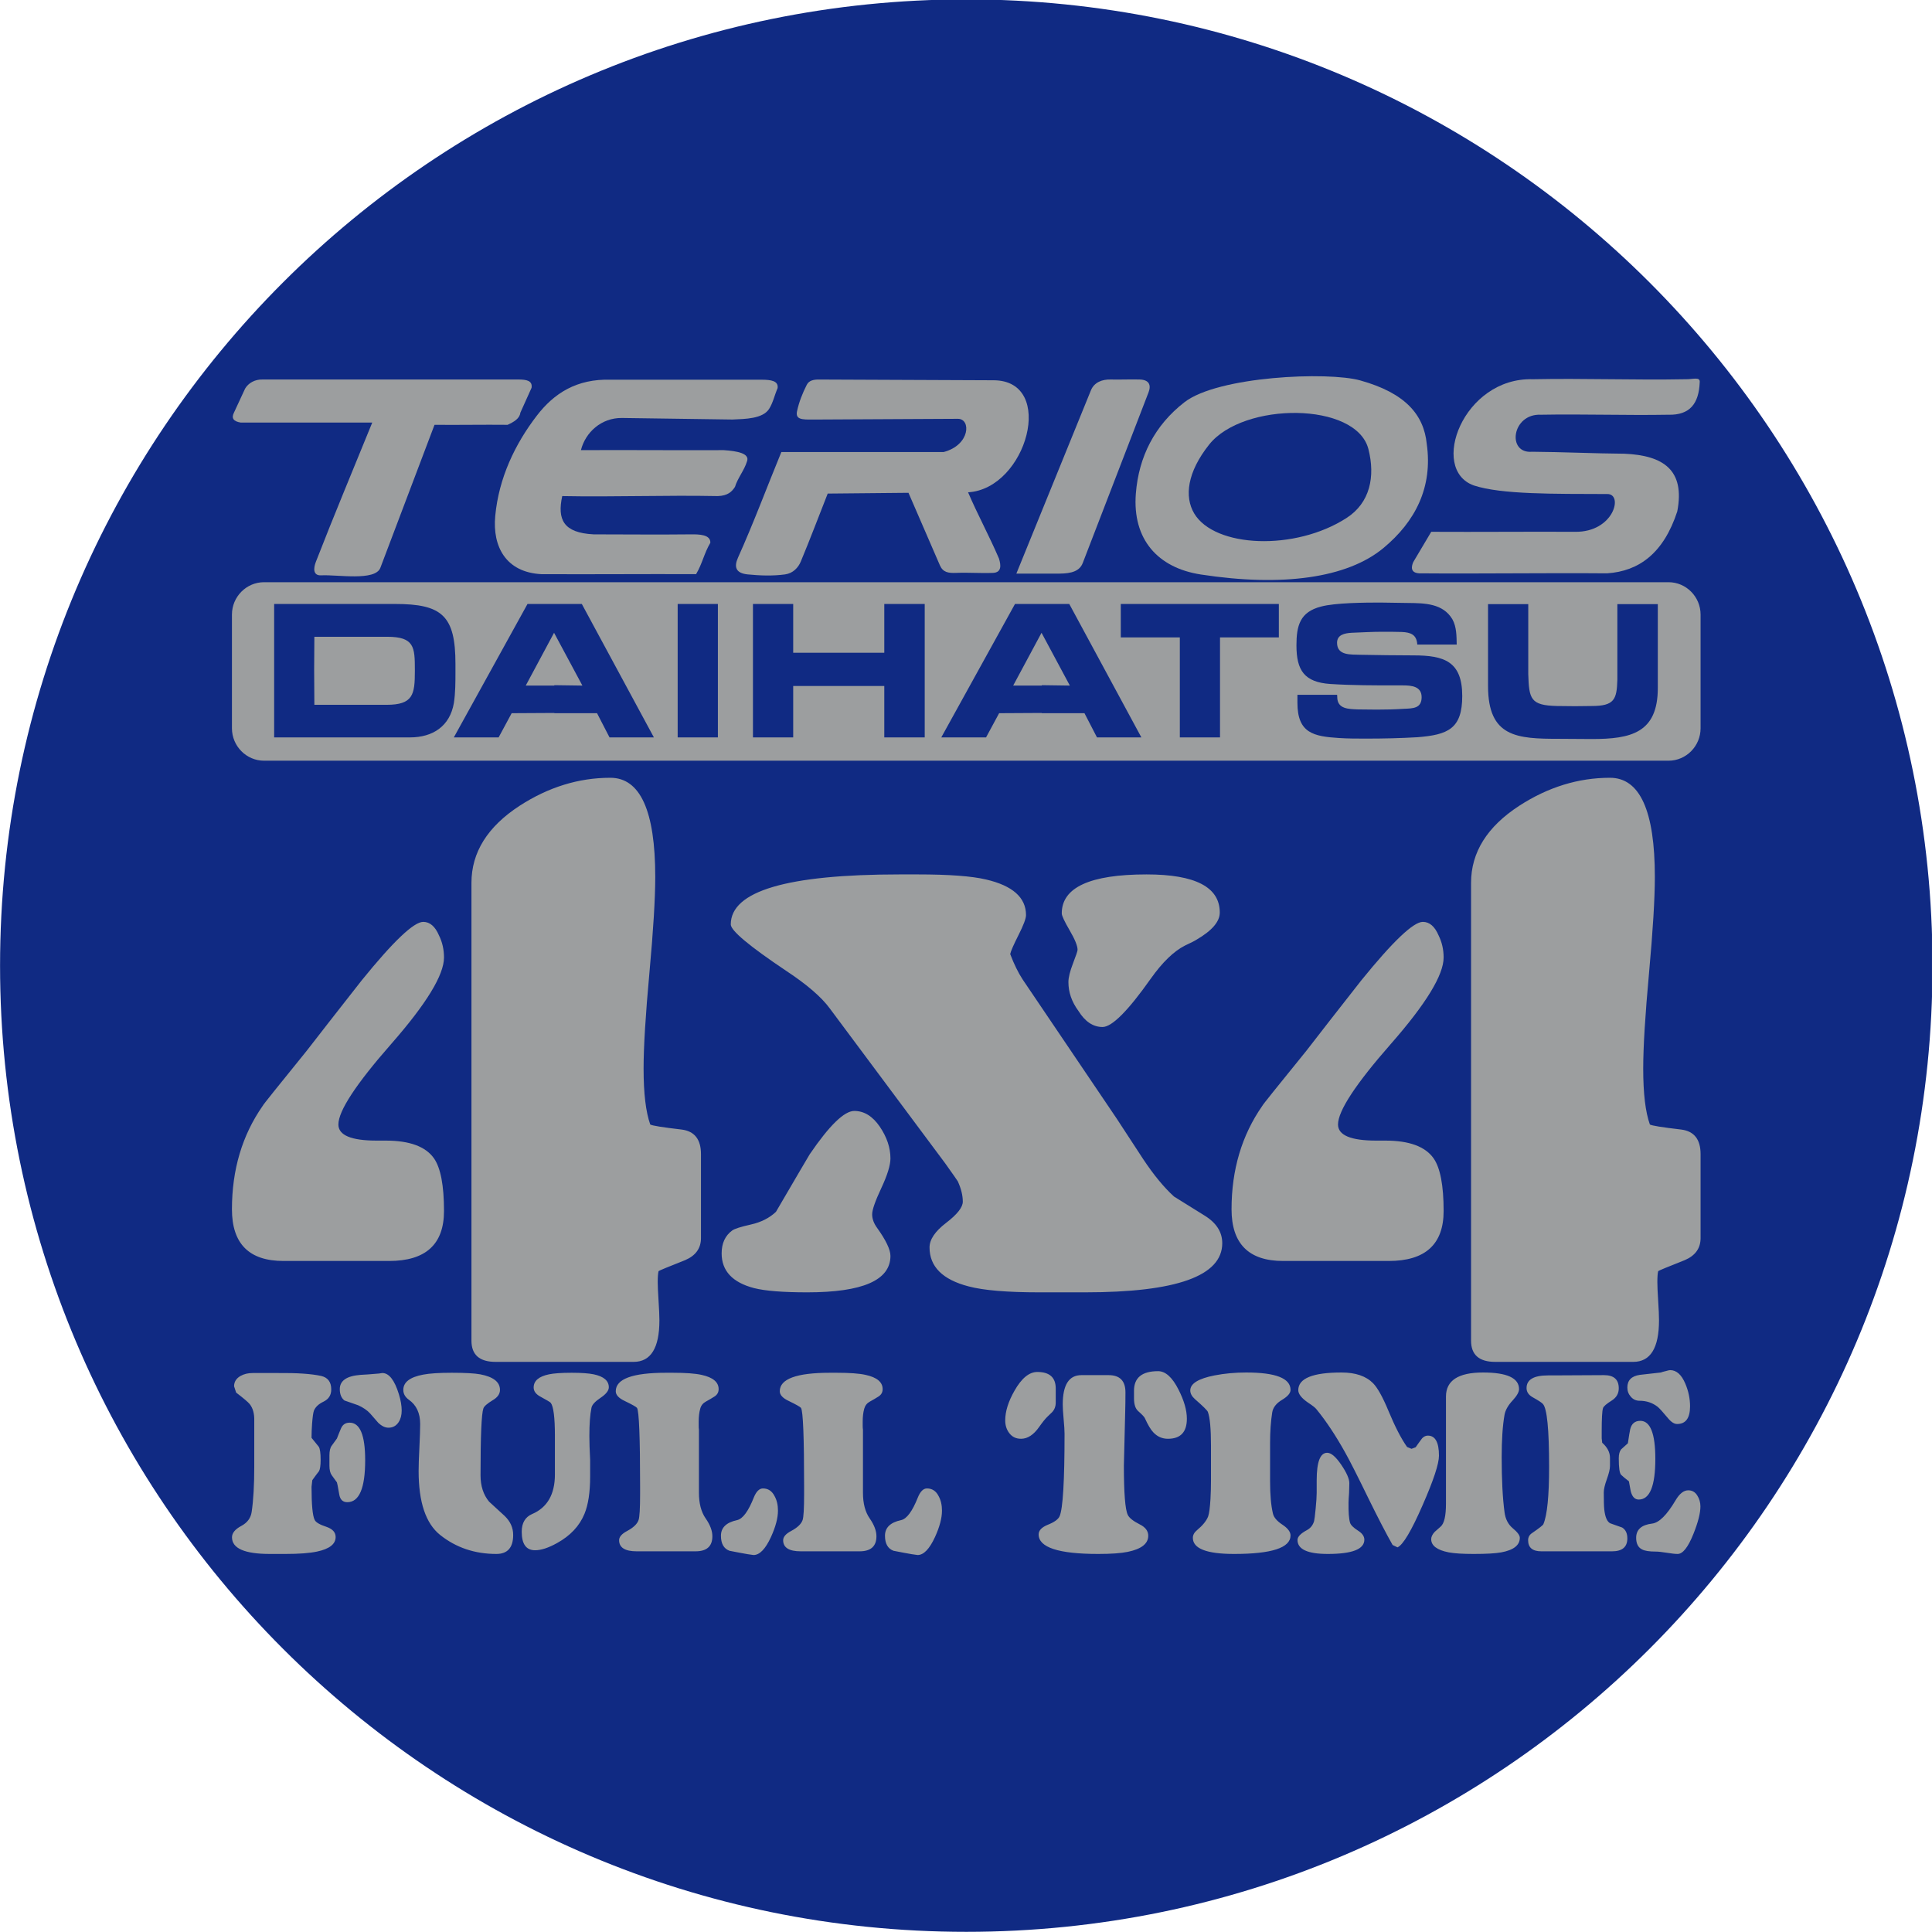 <?xml version="1.0" encoding="UTF-8"?>
<svg xmlns="http://www.w3.org/2000/svg" xmlns:xlink="http://www.w3.org/1999/xlink" width="283.4pt" height="283.4pt" viewBox="0 0 283.4 283.4" version="1.1">
<defs>
<clipPath id="clip1">
  <path d="M 0 0 L 283.398 0 L 283.398 283.398 L 0 283.398 Z M 0 0 "/>
</clipPath>
</defs>
<g id="surface1">
<g clip-path="url(#clip1)" clip-rule="nonzero">
<path style=" stroke:none;fill-rule:evenodd;fill:rgb(6.273%,16.479%,51.367%);fill-opacity:1;" d="M 141.738 -0.09 C 220.016 -0.09 283.473 63.367 283.473 141.645 C 283.473 219.922 220.016 283.375 141.738 283.375 C 63.461 283.375 0.008 219.922 0.008 141.645 C 0.008 63.367 63.461 -0.09 141.738 -0.09 Z M 141.738 -0.09 "/>
</g>
<path style=" stroke:none;fill-rule:evenodd;fill:rgb(61.131%,61.914%,62.305%);fill-opacity:1;" d="M 63.738 62.316 C 67.246 62.352 70.953 62.277 74.461 62.316 C 75.398 61.883 76.227 61.398 76.328 60.543 C 76.871 59.324 77.422 58.105 77.973 56.887 C 78.137 55.82 77.199 55.68 76.109 55.668 C 63.492 55.668 51.117 55.668 38.504 55.668 C 37.395 55.637 36.438 56.184 35.957 56.996 C 35.41 58.18 34.859 59.359 34.312 60.543 C 33.914 61.336 34.242 61.816 35.297 61.984 C 41.734 61.984 48.168 61.984 54.605 61.984 C 51.754 69 49.086 75.34 46.34 82.398 C 45.941 83.422 45.941 84.453 47.109 84.395 C 49.496 84.266 55.039 85.285 55.797 83.285 Z M 63.738 62.316 "/>
<path style=" stroke:none;fill-rule:evenodd;fill:rgb(61.131%,61.914%,62.305%);fill-opacity:1;" d="M 111.762 55.699 C 104.371 55.699 96.988 55.699 89.602 55.699 C 84.578 55.539 81.246 57.711 78.742 60.977 C 75.555 65.125 73.164 70.109 72.645 75.688 C 72.219 80.223 74.246 83.949 79.398 84.223 C 86.969 84.262 94.539 84.188 102.105 84.223 C 103.023 82.688 103.285 81.152 104.199 79.621 C 104.246 78.406 102.555 78.371 101.352 78.383 C 96.16 78.441 92.27 78.383 87.078 78.383 C 82.613 78.16 81.73 76.188 82.473 72.77 C 90.078 72.918 97.684 72.617 105.289 72.77 C 106.781 72.719 107.363 72.109 107.812 71.422 C 108.176 70.184 109.195 68.949 109.562 67.715 C 110.051 66.516 108.172 66.164 106.164 66.031 C 99.184 66.066 92.199 65.992 85.215 66.031 C 85.863 63.445 88.184 61.27 91.246 61.312 L 107.438 61.539 C 109.336 61.457 111.902 61.434 112.828 59.965 C 113.41 59.035 113.621 57.945 114.066 56.934 C 114.211 55.852 113.078 55.707 111.762 55.699 Z M 111.762 55.699 "/>
<path style=" stroke:none;fill-rule:evenodd;fill:rgb(61.131%,61.914%,62.305%);fill-opacity:1;" d="M 120.098 55.672 L 145.762 55.781 C 154.965 55.82 150.633 71.703 142.004 72.215 C 143.43 75.539 145.109 78.605 146.535 81.93 C 146.84 82.902 146.945 83.98 145.66 84.035 C 143.867 84.109 142.074 83.961 140.285 84.035 C 139.117 84.078 138.336 83.98 137.871 82.926 C 136.336 79.383 134.797 75.836 133.262 72.289 C 129.312 72.328 125.363 72.363 121.414 72.402 C 120.098 75.727 118.844 79.074 117.465 82.371 C 117.098 83.258 116.328 84.098 115.16 84.258 C 113.352 84.504 111.496 84.438 109.676 84.258 C 107.93 84.082 107.645 83.172 108.246 81.82 C 110.539 76.723 112.492 71.477 114.613 66.309 C 122.547 66.309 130.484 66.309 138.414 66.309 C 142.336 65.281 142.461 61.422 140.504 61.434 L 119.223 61.543 C 117.672 61.551 116.652 61.555 116.914 60.324 C 117.203 58.977 117.719 57.672 118.344 56.445 C 118.664 55.809 119.348 55.668 120.098 55.672 Z M 120.098 55.672 "/>
<path style=" stroke:none;fill-rule:evenodd;fill:rgb(61.131%,61.914%,62.305%);fill-opacity:1;" d="M 160.02 57.266 L 149.086 84.141 L 155.422 84.141 C 157.16 84.129 158.363 83.785 158.824 82.59 L 168.477 57.551 C 168.891 56.473 168.559 55.703 167.16 55.668 C 165.734 55.629 164.309 55.703 162.883 55.668 C 161.703 55.645 160.512 56.051 160.02 57.266 Z M 160.02 57.266 "/>
<path style=" stroke:none;fill-rule:evenodd;fill:rgb(61.131%,61.914%,62.305%);fill-opacity:1;" d="M 199.523 55.801 C 206.148 57.645 208.855 60.836 209.285 65.105 C 210.195 71.492 207.594 76.527 202.922 80.398 C 197.609 84.801 188.102 86.109 176.156 84.273 C 169.809 83.297 166.098 79.094 166.613 72.418 C 167.031 66.984 169.387 62.379 173.746 59 C 178.68 55.176 194.777 54.48 199.523 55.801 Z M 177.363 65.219 C 182.371 58.914 198.953 58.918 200.73 65.883 C 201.758 69.918 200.961 73.754 197.547 75.965 C 189.973 80.875 178.152 80.348 175.164 75.301 C 173.719 72.848 174.145 69.27 177.363 65.219 Z M 177.363 65.219 "/>
<path style=" stroke:none;fill-rule:evenodd;fill:rgb(61.131%,61.914%,62.305%);fill-opacity:1;" d="M 247.242 55.629 C 239.781 55.773 232.324 55.48 224.863 55.629 C 214.602 55.312 209.598 68.879 216.195 71.211 C 220.27 72.547 227.938 72.438 235.723 72.469 C 238.191 72.367 236.754 78.117 231.008 78.008 C 223.984 77.973 216.965 78.047 209.945 78.008 C 209.066 79.484 208.188 80.961 207.312 82.441 C 206.996 83.164 206.895 84.027 208.188 84.102 C 217.367 84.176 226.547 84.027 235.723 84.102 C 240.434 83.797 244.039 81.133 246.035 75.016 C 247.199 68.953 244.016 66.809 238.305 66.555 C 233.809 66.52 229.246 66.301 224.754 66.266 C 220.977 66.602 221.758 60.605 226.07 60.836 C 232.285 60.723 238.504 60.945 244.719 60.836 C 247.879 60.922 249.203 59.207 249.328 56.07 C 249.414 55.207 248.289 55.664 247.242 55.629 Z M 247.242 55.629 "/>
<path style=" stroke:none;fill-rule:evenodd;fill:rgb(61.131%,61.914%,62.305%);fill-opacity:1;" d="M 243.18 99.777 L 243.18 100.918 C 243.18 107.523 239.227 108.406 233.504 108.406 C 231.906 108.406 230.277 108.375 228.68 108.375 C 222.52 108.375 218.277 108.141 218.277 100.629 L 218.277 88.621 L 224.176 88.621 L 224.176 98.867 C 224.289 102.535 224.496 103.473 228.391 103.562 L 231.035 103.59 L 233.473 103.562 C 236.789 103.562 237.164 102.621 237.246 99.719 L 237.246 88.621 L 243.18 88.621 Z M 207.926 108.141 C 205.398 108.289 202.898 108.344 200.371 108.344 C 199.062 108.344 197.727 108.344 196.414 108.258 C 192.699 108.02 190.316 107.551 190.316 103.094 L 190.316 101.918 L 196.129 101.918 C 196.156 102.035 196.156 102.121 196.156 102.238 C 196.156 104.031 197.844 104 199.18 104.062 C 200.109 104.062 201.039 104.09 201.969 104.09 C 203.277 104.09 204.578 104.062 205.922 103.973 C 207.23 103.914 208.535 103.941 208.535 102.27 C 208.535 100.684 207.078 100.539 205.805 100.539 L 204.844 100.539 C 201.621 100.539 198.367 100.539 195.141 100.332 C 191.328 100.07 190.172 98.34 190.172 94.668 C 190.172 91.762 190.695 89.77 193.773 88.977 C 195.84 88.418 200.227 88.387 202.461 88.387 L 206.59 88.449 C 208.973 88.477 211.645 88.504 213.039 90.824 C 213.68 91.969 213.652 93.32 213.68 94.551 L 207.898 94.551 C 207.809 93.086 206.938 92.762 205.629 92.703 C 204.672 92.672 203.715 92.672 202.781 92.672 C 201.27 92.672 199.789 92.762 198.277 92.82 C 197.23 92.879 196.129 93.113 196.129 94.289 C 196.129 96.195 198.16 95.992 199.496 96.047 L 203.453 96.109 C 204.758 96.109 206.039 96.137 207.344 96.137 C 211.848 96.137 214.492 97.016 214.492 102.094 C 214.492 106.906 212.398 107.785 207.926 108.141 Z M 187.59 93.496 L 178.961 93.496 L 178.961 108.168 L 173.066 108.168 L 173.066 93.496 L 164.406 93.496 L 164.406 88.594 L 187.59 88.594 Z M 160.914 108.168 L 159.078 104.617 L 152.82 104.617 L 152.82 104.582 L 146.559 104.617 L 144.641 108.168 L 138.074 108.168 L 148.887 88.594 L 156.848 88.594 L 167.426 108.168 Z M 135.645 108.168 L 129.715 108.168 L 129.715 100.629 L 116.352 100.629 L 116.352 108.168 L 110.449 108.168 L 110.449 88.594 L 116.352 88.594 L 116.352 95.754 L 129.715 95.754 L 129.715 88.594 L 135.645 88.594 Z M 105.305 108.168 L 99.406 108.168 L 99.406 88.594 L 105.305 88.594 Z M 89.41 108.168 L 87.578 104.617 L 81.316 104.617 L 81.316 104.582 L 75.055 104.617 L 73.141 108.168 L 66.57 108.168 L 77.379 88.594 L 85.344 88.594 L 95.918 108.168 Z M 60.121 108.168 L 40.215 108.168 L 40.215 88.594 L 57.949 88.594 C 64.863 88.594 66.809 90.324 66.809 97.398 L 66.809 98.512 C 66.809 100.039 66.809 101.625 66.578 103.121 C 65.996 106.527 63.496 108.168 60.121 108.168 Z M 244.754 85.402 L 38.727 85.402 C 36.141 85.402 34.023 87.539 34.023 90.152 L 34.023 106.832 C 34.023 109.445 36.141 111.586 38.727 111.586 L 244.754 111.586 C 247.34 111.586 249.453 109.445 249.453 106.832 L 249.453 90.152 C 249.453 87.539 247.34 85.402 244.754 85.402 Z M 56.785 93.406 L 46.113 93.406 L 46.082 98.223 L 46.113 103.387 L 56.699 103.387 C 60.594 103.387 60.855 101.887 60.855 98.457 L 60.855 98.277 C 60.855 94.934 60.793 93.406 56.785 93.406 Z M 77.121 100.566 L 81.316 100.566 L 81.316 100.508 L 85.43 100.566 L 81.273 92.82 Z M 148.621 100.566 L 152.82 100.566 L 152.82 100.508 L 156.934 100.566 L 152.781 92.82 Z M 148.621 100.566 "/>
<path style=" stroke:none;fill-rule:evenodd;fill:rgb(61.131%,61.914%,62.305%);fill-opacity:1;" d="M 55.582 201.48 L 56.078 201.406 C 57.066 201.406 57.871 202.438 58.508 204.504 C 58.789 205.41 58.922 206.211 58.922 206.906 C 58.922 207.578 58.777 208.145 58.473 208.613 C 58.117 209.152 57.621 209.426 56.988 209.426 C 56.48 209.426 55.977 209.18 55.469 208.688 L 54.289 207.332 C 53.859 206.867 53.277 206.469 52.539 206.133 C 51.859 205.898 51.188 205.668 50.527 205.434 C 50.07 205.074 49.844 204.516 49.844 203.77 C 49.844 202.527 50.855 201.832 52.883 201.676 C 53.492 201.648 54.391 201.586 55.582 201.48 Z M 45.777 208.855 C 45.727 209.555 45.699 210.238 45.699 210.91 L 46.766 212.227 C 46.941 212.52 47.031 213.152 47.031 214.133 C 47.031 214.961 46.953 215.516 46.797 215.797 C 46.473 216.211 46.145 216.652 45.812 217.121 L 45.699 218.09 C 45.699 220.727 45.852 222.348 46.156 222.941 C 46.309 223.301 46.902 223.652 47.941 223.988 C 48.805 224.297 49.234 224.789 49.234 225.461 C 49.234 226.5 48.324 227.211 46.496 227.598 C 45.41 227.828 43.863 227.945 41.863 227.945 L 39.582 227.945 C 35.883 227.945 34.031 227.133 34.031 225.5 C 34.031 224.879 34.48 224.324 35.379 223.844 C 36.281 223.367 36.789 222.676 36.918 221.766 C 37.168 220.082 37.297 217.863 37.297 215.121 L 37.297 213.609 C 37.297 213.266 37.297 212.762 37.297 212.094 C 37.297 211.422 37.297 210.91 37.297 210.574 L 37.297 209.414 C 37.297 209.281 37.297 209.109 37.297 208.902 C 37.297 208.645 37.297 208.477 37.297 208.398 C 37.324 207.363 37.098 206.547 36.617 205.949 C 36.387 205.668 35.73 205.109 34.641 204.277 L 34.336 203.348 C 34.336 202.703 34.652 202.191 35.285 201.832 C 35.789 201.547 36.387 201.406 37.07 201.406 L 38.898 201.406 C 39.121 201.406 39.43 201.406 39.809 201.406 C 40.289 201.406 40.621 201.406 40.793 201.406 C 43.559 201.379 45.664 201.52 47.105 201.832 C 48.094 202.062 48.59 202.723 48.59 203.812 C 48.59 204.641 48.215 205.234 47.469 205.598 C 46.719 205.957 46.246 206.41 46.039 206.953 C 45.941 207.234 45.852 207.867 45.777 208.855 Z M 48.324 213.492 C 48.324 212.82 48.438 212.344 48.664 212.059 C 49.121 211.441 49.371 211.09 49.422 211.012 C 49.578 210.602 49.773 210.109 50.016 209.543 C 50.254 208.973 50.68 208.688 51.289 208.688 C 52.809 208.688 53.566 210.523 53.566 214.191 C 53.566 218.297 52.695 220.352 50.945 220.352 C 50.285 220.352 49.895 219.977 49.766 219.227 C 49.566 218.066 49.449 217.473 49.422 217.445 C 49.273 217.238 49.02 216.891 48.664 216.398 C 48.438 216.09 48.324 215.625 48.324 215.004 Z M 81.398 216.281 L 81.398 210.625 C 81.398 207.941 81.195 206.324 80.789 205.781 C 80.715 205.68 80.219 205.383 79.309 204.891 C 78.621 204.531 78.281 204.078 78.281 203.535 C 78.281 202.555 79.027 201.91 80.523 201.598 C 81.258 201.445 82.371 201.367 83.867 201.367 C 85.285 201.367 86.363 201.445 87.098 201.598 C 88.57 201.91 89.305 202.543 89.305 203.496 C 89.305 203.988 88.898 204.504 88.086 205.047 C 87.277 205.59 86.832 206.078 86.758 206.52 C 86.555 207.5 86.453 208.883 86.453 210.664 C 86.453 211.57 86.492 212.73 86.566 214.152 L 86.566 216.594 C 86.566 218.891 86.289 220.715 85.738 222.055 C 85.008 223.84 83.66 225.273 81.703 226.355 C 80.441 227.055 79.371 227.402 78.496 227.402 C 77.184 227.402 76.531 226.5 76.531 224.691 C 76.531 223.398 77.039 222.535 78.047 222.094 C 80.281 221.141 81.398 219.203 81.398 216.281 Z M 72.809 227.945 C 69.641 227.945 66.891 227.016 64.559 225.156 C 62.457 223.477 61.406 220.352 61.406 215.781 C 61.406 215.004 61.441 213.855 61.52 212.332 C 61.594 210.809 61.633 209.656 61.633 208.883 C 61.633 207.281 61.074 206.094 59.961 205.316 C 59.43 204.93 59.16 204.453 59.16 203.883 C 59.16 202.746 60.137 202 62.09 201.637 C 63.047 201.457 64.445 201.367 66.27 201.367 C 68.223 201.367 69.613 201.445 70.449 201.598 C 72.371 201.961 73.34 202.723 73.34 203.883 C 73.34 204.477 72.984 204.98 72.273 205.395 C 71.465 205.887 71.008 206.285 70.906 206.598 C 70.629 207.371 70.488 210.641 70.488 216.398 C 70.488 217.977 70.906 219.266 71.742 220.273 C 72.504 220.973 73.262 221.668 74.023 222.367 C 74.859 223.168 75.277 224.098 75.277 225.156 C 75.277 227.016 74.453 227.945 72.809 227.945 Z M 102.031 227.559 L 93.402 227.559 C 91.68 227.559 90.816 227.016 90.816 225.93 C 90.816 225.441 91.211 224.988 91.996 224.574 C 92.906 224.086 93.465 223.555 93.664 222.984 C 93.82 222.574 93.895 221.281 93.895 219.113 L 93.895 218.066 C 93.895 210.859 93.746 207.012 93.441 206.52 C 93.312 206.363 92.719 206.027 91.652 205.512 C 90.766 205.098 90.324 204.621 90.324 204.078 C 90.324 202.27 92.781 201.367 97.695 201.367 L 98.684 201.367 C 100.559 201.367 101.969 201.469 102.906 201.676 C 104.578 202.039 105.414 202.734 105.414 203.77 C 105.414 204.234 105.211 204.594 104.805 204.852 C 104.398 205.109 103.98 205.355 103.551 205.59 C 103.121 205.82 102.84 206.172 102.715 206.637 C 102.562 207.18 102.488 207.812 102.488 208.535 L 102.488 209.152 C 102.488 209.359 102.496 209.555 102.523 209.734 L 102.523 218.957 C 102.523 220.531 102.855 221.793 103.512 222.734 C 104.172 223.676 104.496 224.551 104.496 225.352 C 104.496 226.82 103.676 227.559 102.031 227.559 Z M 108.113 222.984 C 108.949 222.805 109.77 221.695 110.578 219.652 C 110.938 218.777 111.379 218.336 111.914 218.336 C 112.672 218.336 113.242 218.711 113.621 219.461 C 113.953 220.055 114.117 220.766 114.117 221.59 C 114.117 222.676 113.773 223.969 113.09 225.465 C 112.281 227.223 111.43 228.102 110.539 228.102 L 109.703 227.984 C 109.102 227.883 108.199 227.715 107.008 227.48 C 106.172 227.172 105.754 226.434 105.754 225.273 C 105.754 224.086 106.539 223.32 108.113 222.984 Z M 126.09 227.559 L 117.461 227.559 C 115.738 227.559 114.879 227.016 114.879 225.93 C 114.879 225.441 115.27 224.988 116.055 224.574 C 116.969 224.086 117.527 223.555 117.727 222.984 C 117.879 222.574 117.953 221.281 117.953 219.113 L 117.953 218.066 C 117.953 210.859 117.805 207.012 117.496 206.52 C 117.371 206.363 116.777 206.027 115.715 205.512 C 114.828 205.098 114.383 204.621 114.383 204.078 C 114.383 202.27 116.84 201.367 121.758 201.367 L 122.746 201.367 C 124.621 201.367 126.027 201.469 126.965 201.676 C 128.637 202.039 129.473 202.734 129.473 203.77 C 129.473 204.234 129.27 204.594 128.863 204.852 C 128.461 205.109 128.039 205.355 127.609 205.59 C 127.18 205.82 126.902 206.172 126.773 206.637 C 126.621 207.18 126.547 207.812 126.547 208.535 L 126.547 209.152 C 126.547 209.359 126.559 209.555 126.586 209.734 L 126.586 218.957 C 126.586 220.531 126.914 221.793 127.574 222.734 C 128.23 223.676 128.562 224.551 128.562 225.352 C 128.562 226.82 127.738 227.559 126.09 227.559 Z M 132.172 222.984 C 133.008 222.805 133.828 221.695 134.641 219.652 C 134.996 218.777 135.441 218.336 135.973 218.336 C 136.734 218.336 137.305 218.711 137.684 219.461 C 138.012 220.055 138.176 220.766 138.176 221.59 C 138.176 222.676 137.836 223.969 137.152 225.465 C 136.34 227.223 135.492 228.102 134.605 228.102 L 133.77 227.984 C 133.16 227.883 132.262 227.715 131.07 227.48 C 130.234 227.172 129.816 226.434 129.816 225.273 C 129.816 224.086 130.602 223.32 132.172 222.984 Z M 162.617 201.715 C 164.266 201.715 165.09 202.555 165.09 204.234 C 165.09 205.316 165.074 206.301 165.051 207.18 L 164.859 214.965 C 164.859 219.02 165.051 221.438 165.43 222.211 C 165.633 222.648 166.215 223.117 167.18 223.605 C 168.016 224.02 168.434 224.574 168.434 225.273 C 168.434 226.434 167.434 227.223 165.43 227.637 C 164.414 227.844 162.973 227.945 161.098 227.945 C 155.27 227.945 152.355 226.988 152.355 225.078 C 152.355 224.512 152.785 224.047 153.648 223.684 C 154.637 223.297 155.23 222.871 155.434 222.406 C 155.914 221.293 156.156 217.266 156.156 210.316 C 156.156 209.852 156.113 209.141 156.023 208.184 C 155.934 207.23 155.891 206.508 155.891 206.016 C 155.891 203.148 156.801 201.715 158.621 201.715 Z M 166.344 204 C 166.344 202.09 167.52 201.133 169.879 201.133 C 170.965 201.133 171.969 202.039 172.879 203.848 C 173.691 205.445 174.098 206.867 174.098 208.109 C 174.098 210.07 173.172 211.051 171.32 211.051 C 170.484 211.051 169.777 210.742 169.191 210.121 C 168.812 209.734 168.395 209.039 167.938 208.031 C 167.863 207.848 167.535 207.5 166.949 206.984 C 166.547 206.621 166.344 206.004 166.344 205.125 Z M 154.863 205.727 C 154.863 206.293 154.688 206.77 154.328 207.152 C 154.203 207.281 153.984 207.496 153.664 207.793 C 153.348 208.09 152.938 208.594 152.43 209.316 C 151.621 210.473 150.734 211.051 149.77 211.051 C 149.062 211.051 148.496 210.789 148.078 210.258 C 147.66 209.734 147.453 209.098 147.453 208.352 C 147.453 207.035 147.906 205.582 148.82 203.988 C 149.859 202.16 150.973 201.25 152.164 201.25 C 153.965 201.25 154.863 202.062 154.863 203.684 Z M 189.305 203.883 C 189.305 204.348 188.902 204.828 188.098 205.316 C 187.215 205.836 186.723 206.469 186.613 207.215 C 186.406 208.535 186.305 210.008 186.305 211.633 L 186.305 213.027 C 186.305 213.492 186.305 214.203 186.305 215.16 C 186.305 216.113 186.305 216.824 186.305 217.289 C 186.305 219.254 186.441 220.828 186.723 222.016 C 186.848 222.586 187.328 223.141 188.164 223.684 C 188.926 224.199 189.305 224.719 189.305 225.234 C 189.305 227.043 186.539 227.945 181.02 227.945 C 176.992 227.945 174.977 227.156 174.977 225.582 C 174.977 225.168 175.18 224.793 175.586 224.457 C 176.422 223.762 176.965 223.09 177.219 222.445 C 177.371 222.004 177.484 221.152 177.562 219.887 C 177.613 218.98 177.637 218.016 177.637 216.98 L 177.637 215.934 C 177.637 215.625 177.637 215.148 177.637 214.5 C 177.637 213.855 177.637 213.379 177.637 213.066 L 177.637 212.098 C 177.637 209.594 177.484 207.926 177.176 207.102 C 177.098 206.895 176.473 206.273 175.289 205.242 C 174.824 204.828 174.598 204.402 174.598 203.961 C 174.598 202.953 175.789 202.219 178.164 201.754 C 179.641 201.469 181.184 201.328 182.809 201.328 C 187.141 201.328 189.305 202.18 189.305 203.883 Z M 207.051 212.523 L 207.66 212.293 C 207.961 211.852 208.277 211.414 208.609 210.977 C 208.863 210.715 209.141 210.586 209.445 210.586 C 210.535 210.586 211.078 211.57 211.078 213.531 C 211.078 214.719 210.281 217.137 208.684 220.777 C 207.039 224.551 205.809 226.617 204.996 226.977 L 204.277 226.629 C 203.312 224.922 202.148 222.676 200.777 219.887 C 199.156 216.555 198.004 214.281 197.32 213.066 C 195.926 210.562 194.52 208.445 193.102 206.715 C 192.949 206.508 192.555 206.195 191.922 205.781 C 190.934 205.109 190.441 204.492 190.441 203.922 C 190.441 202.191 192.555 201.328 196.789 201.328 C 198.84 201.328 200.387 201.855 201.426 202.914 C 202.078 203.586 202.828 204.93 203.664 206.945 C 204.629 209.27 205.539 211.039 206.402 212.254 Z M 197.93 217.562 C 197.93 217.922 197.914 218.402 197.891 218.996 C 197.84 219.691 197.812 220.156 197.812 220.391 C 197.789 221.785 197.863 222.781 198.039 223.375 C 198.145 223.711 198.535 224.098 199.219 224.535 C 199.828 224.922 200.133 225.363 200.133 225.852 C 200.133 227.25 198.348 227.945 194.773 227.945 C 191.809 227.945 190.328 227.262 190.328 225.891 C 190.328 225.426 190.781 224.949 191.695 224.457 C 192.227 224.176 192.578 223.734 192.758 223.141 C 192.809 222.961 192.887 222.352 192.988 221.32 C 193.09 220.285 193.141 219.5 193.141 218.957 C 193.141 218.75 193.141 218.453 193.141 218.066 C 193.141 217.652 193.141 217.344 193.141 217.137 C 193.141 214.449 193.652 213.105 194.684 213.105 C 195.262 213.105 195.945 213.688 196.738 214.852 C 197.527 216.012 197.93 216.918 197.93 217.562 Z M 222.824 203.773 C 222.824 204.188 222.52 204.73 221.91 205.402 C 221.227 206.125 220.824 206.836 220.695 207.531 C 220.414 209.141 220.277 211.207 220.277 213.746 C 220.277 217.031 220.414 219.719 220.695 221.816 C 220.824 222.824 221.227 223.613 221.91 224.18 C 222.598 224.75 222.938 225.215 222.938 225.574 C 222.938 226.668 222.027 227.379 220.203 227.715 C 219.367 227.867 218.023 227.945 216.172 227.945 C 214.551 227.945 213.336 227.867 212.523 227.715 C 210.801 227.379 209.938 226.73 209.938 225.777 C 209.938 225.434 210.105 225.086 210.434 224.723 C 210.508 224.645 210.809 224.383 211.328 223.93 C 211.848 223.477 212.105 222.359 212.105 220.57 L 212.105 204.859 C 212.105 202.504 213.914 201.328 217.539 201.328 C 221.062 201.328 222.824 202.141 222.824 203.773 Z M 235.141 206.559 C 235.012 206.945 234.949 208.094 234.949 210.008 L 234.949 210.977 L 235.023 211.633 C 235.785 212.305 236.164 213.043 236.164 213.844 L 236.164 215.043 C 236.164 215.48 236.012 216.121 235.711 216.961 C 235.406 217.801 235.254 218.453 235.254 218.918 C 235.254 220.156 235.277 220.996 235.328 221.438 C 235.453 222.547 235.746 223.219 236.203 223.449 C 236.785 223.656 237.371 223.863 237.953 224.07 C 238.453 224.383 238.711 224.91 238.711 225.66 C 238.711 226.926 237.965 227.559 236.469 227.559 L 226.094 227.559 C 224.801 227.559 224.156 227.016 224.156 225.93 C 224.156 225.492 224.344 225.145 224.727 224.887 C 225.789 224.16 226.348 223.723 226.398 223.566 C 226.953 222.25 227.234 219.449 227.234 215.16 C 227.234 209.656 226.93 206.582 226.32 205.938 C 226.164 205.758 225.676 205.434 224.84 204.969 C 224.23 204.633 223.926 204.18 223.926 203.613 C 223.926 202.375 224.977 201.754 227.078 201.754 L 227.805 201.754 L 235.289 201.715 C 236.734 201.715 237.453 202.359 237.453 203.652 C 237.453 204.402 237.117 204.996 236.434 205.434 C 235.645 205.926 235.215 206.301 235.141 206.559 Z M 247.91 206.285 C 247.91 208.016 247.277 208.883 246.012 208.883 C 245.578 208.883 245.121 208.586 244.641 207.992 C 243.906 207.113 243.414 206.57 243.16 206.363 C 242.398 205.77 241.512 205.473 240.496 205.473 C 239.992 205.473 239.566 205.277 239.227 204.891 C 238.883 204.504 238.711 204.051 238.711 203.535 C 238.711 202.477 239.32 201.855 240.535 201.676 C 241.223 201.598 242.246 201.48 243.617 201.328 C 243.844 201.25 244.07 201.184 244.301 201.133 C 244.656 201.031 244.883 200.98 244.984 200.98 C 245.922 200.98 246.664 201.648 247.227 202.992 C 247.684 204.078 247.91 205.176 247.91 206.285 Z M 238.789 211.711 C 238.941 210.68 239.055 209.992 239.129 209.656 C 239.328 208.832 239.828 208.418 240.613 208.418 C 242.078 208.418 242.816 210.277 242.816 213.996 C 242.816 217.977 242.008 219.965 240.383 219.965 C 239.801 219.965 239.41 219.551 239.203 218.723 C 239.129 218.258 239.039 217.781 238.941 217.289 C 238.406 216.879 238.027 216.562 237.801 216.34 C 237.57 216.121 237.453 215.312 237.453 213.918 C 237.453 213.324 237.57 212.887 237.801 212.602 C 238.18 212.266 238.508 211.969 238.789 211.711 Z M 242.359 223.488 C 243.371 223.359 244.516 222.223 245.781 220.082 C 246.363 219.098 246.984 218.609 247.645 218.609 C 248.203 218.609 248.641 218.852 248.953 219.344 C 249.273 219.836 249.43 220.379 249.43 220.973 C 249.43 221.953 249.09 223.297 248.406 225 C 247.621 226.965 246.848 227.945 246.086 227.945 C 245.73 227.945 245.199 227.887 244.488 227.77 C 243.781 227.656 243.246 227.598 242.895 227.598 C 241.93 227.598 241.258 227.492 240.879 227.285 C 240.297 227.004 240.004 226.434 240.004 225.582 C 240.004 224.367 240.789 223.672 242.359 223.488 Z M 242.359 223.488 "/>
<path style=" stroke:none;fill-rule:evenodd;fill:rgb(61.131%,61.914%,62.305%);fill-opacity:1;" d="M 102.824 169.301 L 102.824 181.613 C 102.824 183.105 102.051 184.184 100.508 184.844 C 97.984 185.84 96.684 186.379 96.602 186.461 C 96.523 186.793 96.48 187.332 96.48 188.078 C 96.48 188.66 96.523 189.57 96.602 190.812 C 96.684 192.059 96.727 193.012 96.727 193.676 C 96.727 197.738 95.465 199.77 92.945 199.77 L 72.695 199.77 C 70.336 199.77 69.156 198.73 69.156 196.66 L 69.156 129.508 C 69.156 125.031 71.516 121.258 76.23 118.191 C 80.461 115.457 84.891 114.09 89.527 114.09 C 93.914 114.09 96.117 118.938 96.117 128.637 C 96.117 131.789 95.832 136.473 95.262 142.691 C 94.691 148.906 94.406 153.59 94.406 156.742 C 94.406 160.391 94.734 163.125 95.383 164.949 C 95.629 165.113 97.168 165.363 100.02 165.695 C 101.891 165.945 102.824 167.145 102.824 169.301 Z M 56.59 167.312 C 60.086 167.312 62.445 168.184 63.664 169.922 C 64.641 171.332 65.129 173.902 65.129 177.633 C 65.129 182.523 62.445 184.969 57.078 184.969 L 41.586 184.969 C 36.539 184.969 34.023 182.441 34.023 177.383 C 34.023 171.582 35.527 166.523 38.535 162.215 C 38.535 162.129 40.691 159.438 44.996 154.129 C 46.789 151.809 49.477 148.367 53.055 143.809 C 57.688 138.09 60.699 135.227 62.082 135.227 C 63.055 135.227 63.828 135.891 64.398 137.219 C 64.887 138.211 65.129 139.289 65.129 140.453 C 65.129 143.02 62.543 147.25 57.383 153.137 C 52.219 159.02 49.637 162.961 49.637 164.949 C 49.637 166.523 51.508 167.312 55.246 167.312 Z M 131.961 128.266 L 134.645 128.266 C 139.199 128.266 142.531 128.512 144.648 129.012 C 148.551 129.922 150.504 131.664 150.504 134.234 C 150.504 134.73 150.137 135.707 149.406 137.156 C 148.672 138.605 148.266 139.539 148.184 139.953 C 148.754 141.445 149.363 142.691 150.016 143.684 L 163.801 164.078 C 165.102 166.066 166.402 168.059 167.703 170.047 C 169.246 172.367 170.754 174.191 172.215 175.52 C 172.867 175.934 174.328 176.844 176.609 178.254 C 178.398 179.332 179.289 180.699 179.289 182.359 C 179.289 187.168 172.578 189.57 159.164 189.57 L 152.453 189.57 C 147.738 189.57 144.281 189.281 142.086 188.699 C 138.262 187.707 136.352 185.797 136.352 182.98 C 136.352 181.82 137.164 180.617 138.789 179.375 C 140.414 178.129 141.23 177.094 141.23 176.266 C 141.23 175.352 140.988 174.359 140.496 173.281 C 140.336 173.031 139.727 172.16 138.664 170.668 L 121.711 147.914 C 120.492 146.254 118.379 144.43 115.371 142.441 C 109.922 138.793 107.195 136.512 107.195 135.602 C 107.195 130.711 115.449 128.266 131.961 128.266 Z M 158.066 139.332 C 158.066 138.75 157.68 137.797 156.906 136.473 C 156.133 135.145 155.746 134.316 155.746 133.984 C 155.746 130.172 159.895 128.266 168.191 128.266 C 175.348 128.266 178.926 130.129 178.926 133.859 C 178.926 135.188 177.789 136.512 175.512 137.84 C 175.266 138.004 174.695 138.297 173.801 138.711 C 172.176 139.539 170.508 141.156 168.801 143.559 C 165.465 148.285 163.109 150.648 161.727 150.648 C 160.344 150.648 159.164 149.859 158.188 148.285 C 157.211 146.961 156.723 145.551 156.723 144.059 C 156.723 143.395 156.949 142.48 157.395 141.32 C 157.844 140.16 158.066 139.496 158.066 139.332 Z M 127.934 178.129 C 127.934 178.793 128.18 179.457 128.664 180.121 C 129.969 181.945 130.617 183.312 130.617 184.223 C 130.617 187.789 126.551 189.57 118.414 189.57 C 114.84 189.57 112.238 189.363 110.613 188.949 C 107.441 188.121 105.855 186.422 105.855 183.852 C 105.855 182.359 106.383 181.238 107.414 180.492 C 107.746 180.246 108.66 179.953 110.145 179.621 C 111.629 179.289 112.867 178.668 113.824 177.758 C 116.977 172.367 118.621 169.551 118.785 169.301 C 121.672 165.074 123.848 162.961 125.312 162.961 C 126.754 162.961 127.996 163.727 129.051 165.262 C 130.09 166.793 130.617 168.348 130.617 169.922 C 130.617 170.918 130.172 172.367 129.277 174.277 C 128.383 176.184 127.934 177.469 127.934 178.129 Z M 249.453 169.301 L 249.453 181.613 C 249.453 183.105 248.684 184.184 247.137 184.844 C 244.617 185.84 243.316 186.379 243.234 186.461 C 243.152 186.793 243.113 187.332 243.113 188.078 C 243.113 188.66 243.152 189.57 243.234 190.812 C 243.316 192.059 243.355 193.012 243.355 193.676 C 243.355 197.738 242.098 199.77 239.574 199.77 L 219.324 199.77 C 216.965 199.77 215.785 198.73 215.785 196.66 L 215.785 129.508 C 215.785 125.031 218.145 121.258 222.863 118.191 C 227.09 115.457 231.523 114.09 236.16 114.09 C 240.551 114.09 242.746 118.938 242.746 128.637 C 242.746 131.789 242.461 136.473 241.895 142.691 C 241.324 148.906 241.039 153.59 241.039 156.742 C 241.039 160.391 241.363 163.125 242.016 164.949 C 242.258 165.113 243.805 165.363 246.648 165.695 C 248.52 165.945 249.453 167.145 249.453 169.301 Z M 203.223 167.312 C 206.719 167.312 209.078 168.184 210.297 169.922 C 211.273 171.332 211.762 173.902 211.762 177.633 C 211.762 182.523 209.078 184.969 203.711 184.969 L 188.219 184.969 C 183.176 184.969 180.652 182.441 180.652 177.383 C 180.652 171.582 182.16 166.523 185.164 162.215 C 185.164 162.129 187.324 159.438 191.633 154.129 C 193.422 151.809 196.105 148.367 199.684 143.809 C 204.32 138.09 207.328 135.227 208.711 135.227 C 209.688 135.227 210.461 135.891 211.027 137.219 C 211.516 138.211 211.762 139.289 211.762 140.453 C 211.762 143.02 209.18 147.25 204.016 153.137 C 198.852 159.02 196.27 162.961 196.27 164.949 C 196.27 166.523 198.141 167.312 201.879 167.312 Z M 203.223 167.312 "/>
</g>
</svg>
